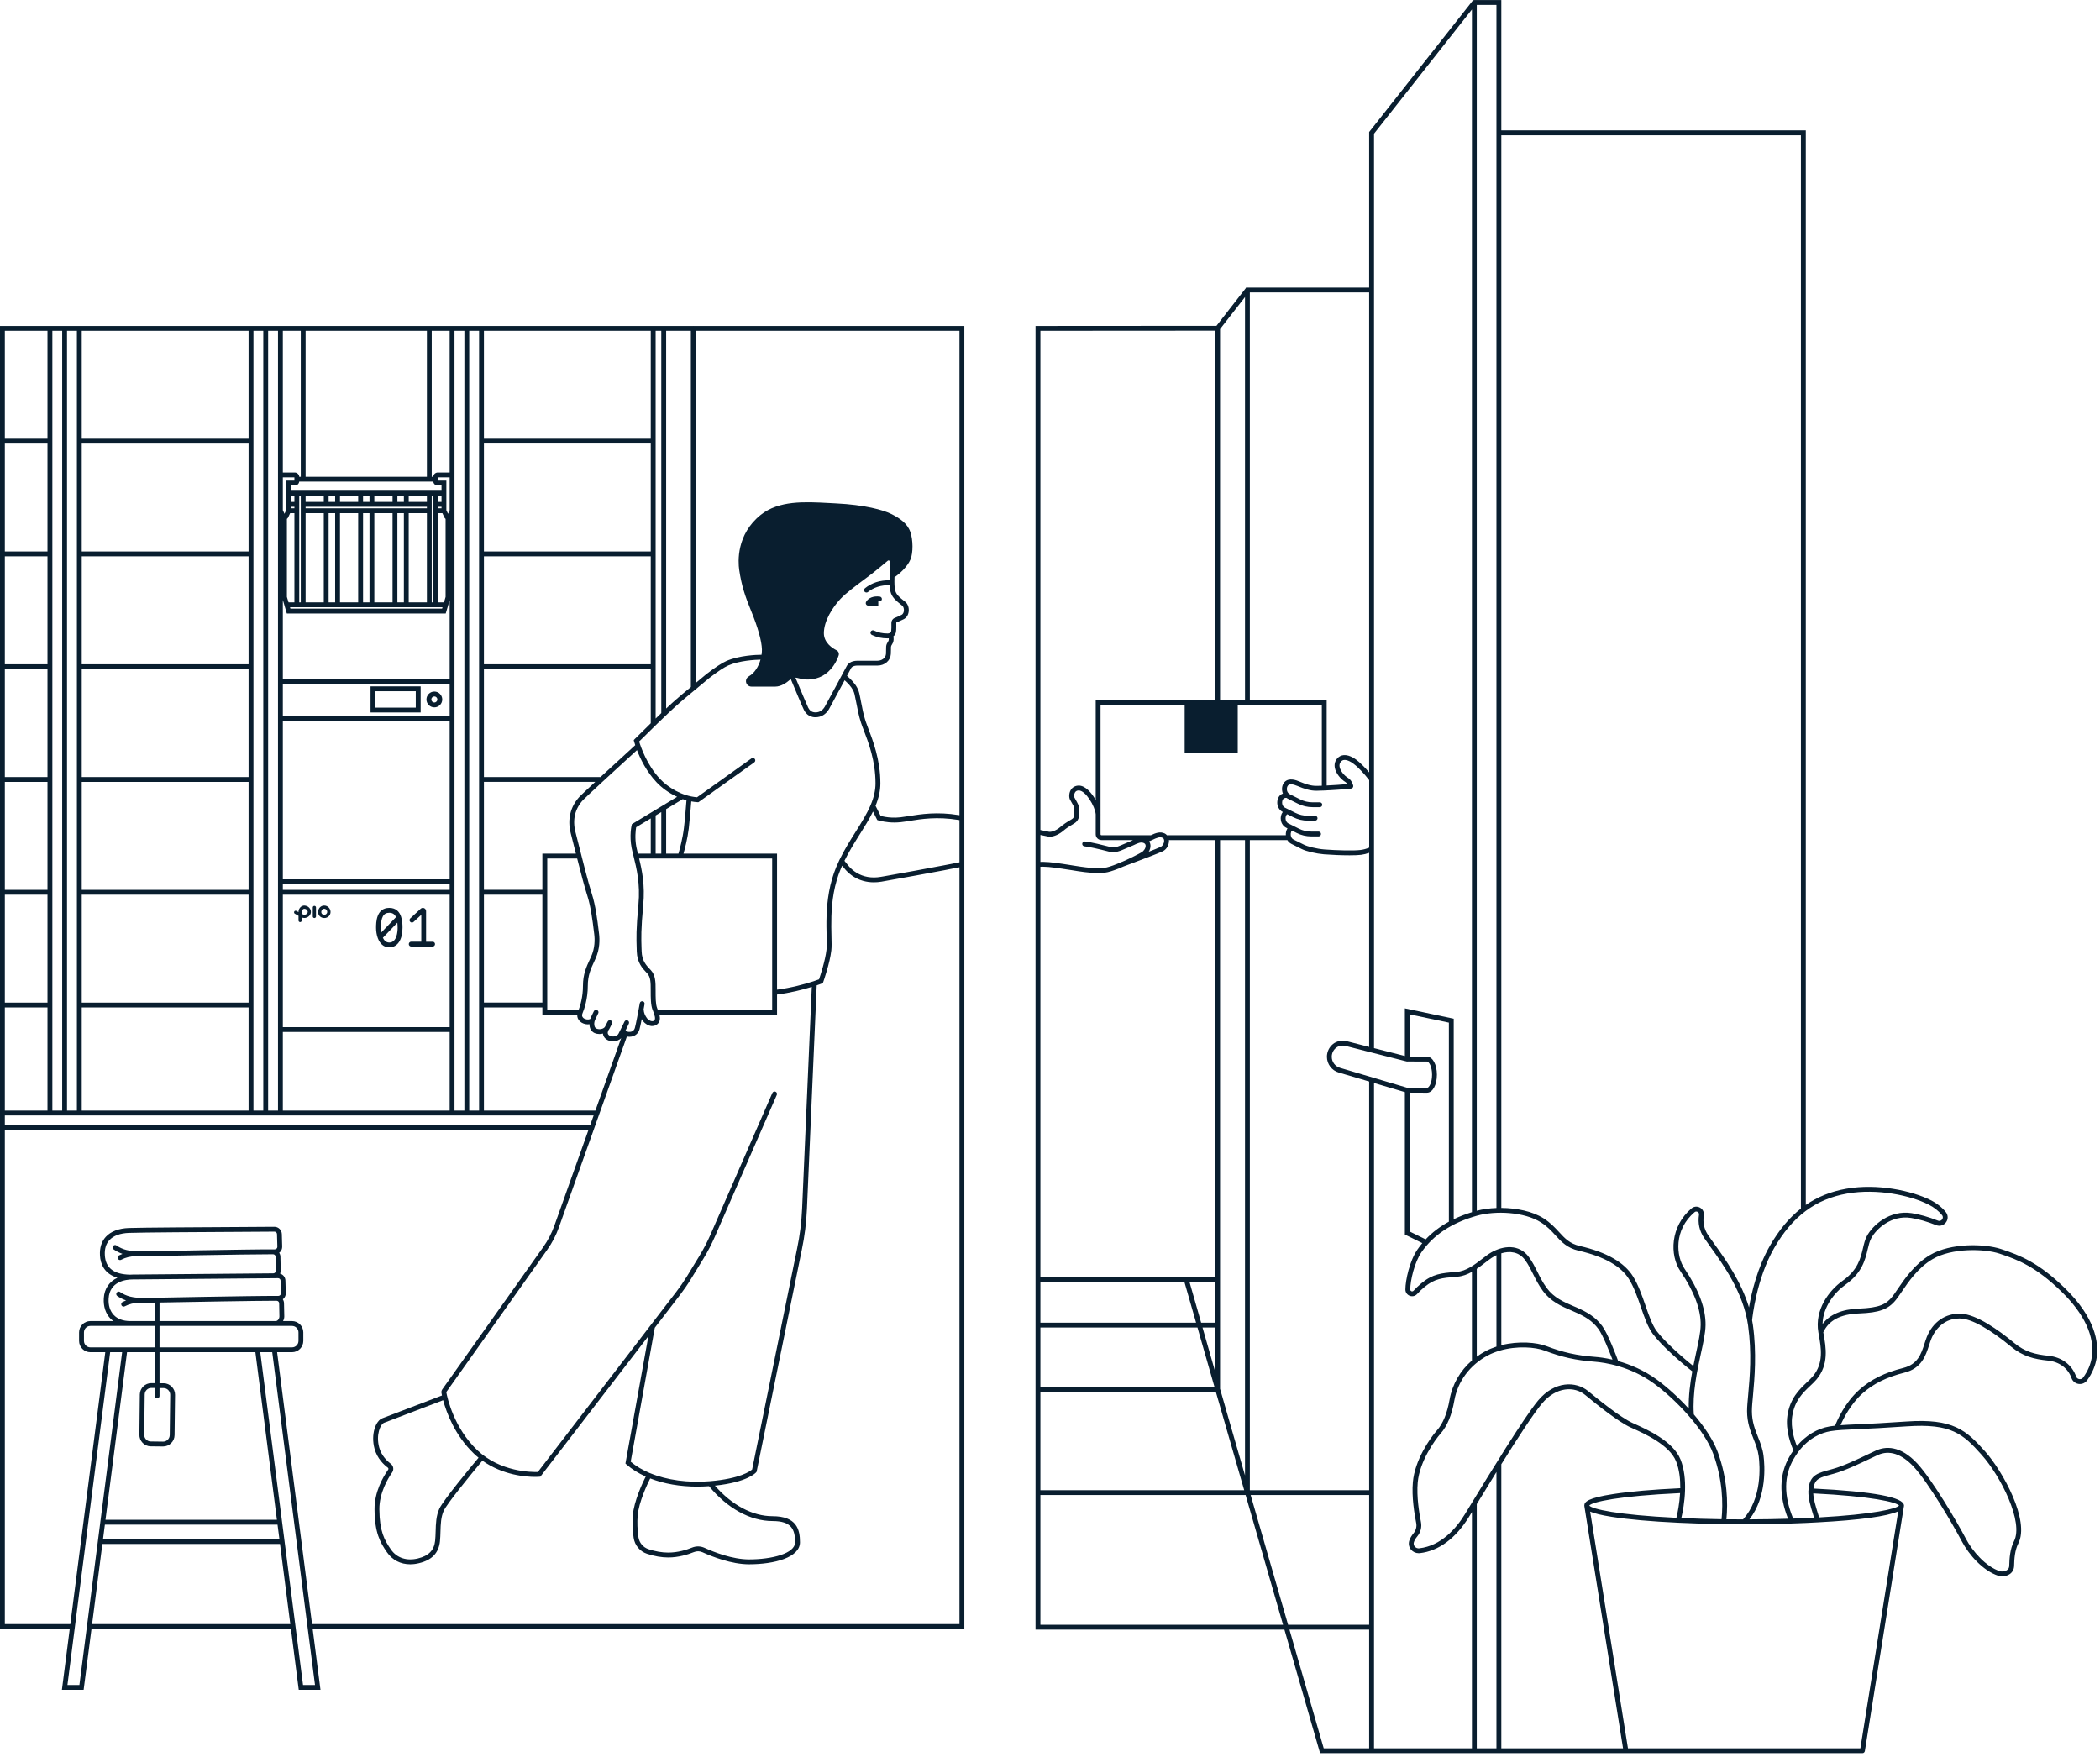<svg width="521" height="436" viewBox="0 0 521 436" fill="none" xmlns="http://www.w3.org/2000/svg">
<g clip-path="url(#clip0_8365_16303)">
<path d="M91.93 176.79H104.36V170.31H91.93V176.79ZM93.13 171.52H103.15V175.59H93.13V171.52Z" fill="#091E2F"/>
<path d="M107.76 171.6C106.68 171.6 105.8 172.48 105.8 173.56C105.8 174.64 106.68 175.52 107.76 175.52C108.84 175.52 109.72 174.64 109.72 173.56C109.72 172.48 108.84 171.6 107.76 171.6ZM107.76 174.31C107.34 174.31 107.01 173.97 107.01 173.56C107.01 173.15 107.35 172.81 107.76 172.81C108.17 172.81 108.51 173.15 108.51 173.56C108.51 173.97 108.17 174.31 107.76 174.31Z" fill="#091E2F"/>
<path d="M75.71 224.71C75.32 224.66 74.93 224.77 74.62 225.04C74.28 225.34 74.06 225.79 74.06 226.21V226.33C73.75 226.16 73.57 226.04 73.56 226.04C73.37 225.92 73.12 225.98 73.01 226.17C72.9 226.36 72.95 226.61 73.14 226.72C73.16 226.73 73.51 226.95 74.06 227.25V228.41C74.06 228.63 74.24 228.81 74.46 228.81C74.68 228.81 74.86 228.63 74.86 228.41V227.65C75.27 227.83 75.73 227.83 76.14 227.66C76.58 227.48 76.93 227.12 77.07 226.7C77.2 226.32 77.14 225.86 76.91 225.49C76.65 225.07 76.21 224.79 75.7 224.72L75.71 224.71ZM76.32 226.44C76.25 226.64 76.06 226.83 75.84 226.92C75.68 226.98 75.44 227.04 75.15 226.9C75.05 226.85 74.96 226.81 74.87 226.76V226.21C74.87 226.06 74.97 225.81 75.15 225.65C75.29 225.53 75.44 225.48 75.6 225.51C75.97 225.56 76.16 225.78 76.24 225.91C76.35 226.08 76.38 226.28 76.32 226.44Z" fill="#091E2F"/>
<path d="M78 224.78C77.78 224.78 77.6 224.96 77.6 225.18V227.4C77.6 227.62 77.78 227.8 78 227.8C78.22 227.8 78.4 227.62 78.4 227.4V225.18C78.4 224.96 78.22 224.78 78 224.78Z" fill="#091E2F"/>
<path d="M80.42 224.7C79.51 224.7 78.91 225.52 78.91 226.29C78.91 227.15 79.57 227.8 80.46 227.8C81.35 227.8 82.01 227.11 82.01 226.29C82.01 225.52 81.38 224.7 80.43 224.7H80.42ZM80.45 227C80.08 227 79.71 226.76 79.71 226.29C79.71 225.97 79.96 225.5 80.42 225.5C80.88 225.5 81.19 225.92 81.19 226.29C81.19 226.66 80.84 227 80.45 227Z" fill="#091E2F"/>
<path d="M107.31 233.68H105.71V226.09C105.71 225.77 105.52 225.48 105.23 225.35C104.94 225.22 104.59 225.28 104.36 225.5L101.79 227.88C101.55 228.11 101.53 228.49 101.76 228.73C101.99 228.97 102.37 228.99 102.61 228.76L104.52 226.99V233.67H102.02C101.69 233.67 101.42 233.94 101.42 234.27C101.42 234.6 101.69 234.87 102.02 234.87H107.33C107.66 234.87 107.93 234.6 107.93 234.27C107.93 233.94 107.66 233.67 107.33 233.67L107.31 233.68Z" fill="#091E2F"/>
<path d="M99.5 227.44C99.11 226.3 98.29 225.28 96.58 225.28C93.3 225.28 93.3 229 93.3 230.22C93.3 231.1 93.44 231.98 93.72 232.75C93.72 232.78 93.74 232.8 93.75 232.83C94.25 234.13 95.17 235.08 96.58 235.08C98.6 235.08 99.86 233.22 99.86 230.22C99.86 229.65 99.86 228.54 99.52 227.52C99.52 227.49 99.51 227.47 99.49 227.44H99.5ZM96.58 226.49C97.38 226.49 97.92 226.84 98.25 227.57L94.6 231.38C94.53 230.97 94.5 230.57 94.5 230.23C94.5 227.61 95.12 226.49 96.58 226.49ZM96.58 233.88C95.81 233.88 95.31 233.38 94.99 232.7L98.58 228.95C98.62 229.33 98.65 229.74 98.65 230.22C98.65 231.08 98.5 233.88 96.57 233.88H96.58Z" fill="#091E2F"/>
<path d="M218.25 148.03C216.66 147.85 215.43 148.34 214.85 149.38V149.4C214.83 149.44 214.82 149.48 214.81 149.53C214.81 149.57 214.79 149.6 214.79 149.64C214.79 149.65 214.79 149.66 214.79 149.67C214.79 149.7 214.8 149.72 214.8 149.74C214.8 149.79 214.81 149.83 214.83 149.87C214.84 149.9 214.86 149.92 214.87 149.95C214.89 149.99 214.92 150.03 214.95 150.07C214.97 150.09 214.99 150.11 215.02 150.13C215.05 150.15 215.07 150.18 215.1 150.2C215.12 150.2 215.13 150.21 215.15 150.22C215.15 150.22 215.15 150.22 215.16 150.22C215.23 150.25 215.31 150.27 215.39 150.27C215.39 150.27 215.41 150.27 215.42 150.27H217.9V149.21C217.98 149.21 218.06 149.22 218.12 149.23C218.45 149.27 218.75 149.03 218.79 148.7C218.83 148.37 218.59 148.07 218.26 148.03H218.25Z" fill="#091E2F"/>
<path d="M512.26 319.61C505.83 313.35 501.28 311.52 496.42 309.92C492.37 308.59 484.02 308.36 478.86 311.39C475.01 313.65 472.46 317.42 470.76 319.92C470.26 320.66 469.82 321.31 469.44 321.78C467.98 323.6 466.37 324.51 461.16 324.71C456.96 324.87 453.95 326.16 452.17 328.53C452.26 324.29 455.12 320.72 457.83 318.79C461.99 315.83 462.76 312.58 463.37 309.97C463.62 308.93 463.83 308.04 464.22 307.3C465.46 304.92 469.26 301.44 474.12 302.21C476.02 302.51 478.11 303.11 480.35 304C481.25 304.36 482.23 304.07 482.8 303.29C483.37 302.52 483.34 301.49 482.73 300.74C481.76 299.55 480.49 298.55 478.96 297.79C474.33 295.47 465.8 293.6 458.05 294.97C454.26 295.64 450.95 296.97 448.01 298.99V32.35H372.47V0.02H365.78C365.78 0.02 365.69 0.04 365.64 0.05L365.5 0L339.81 32.59L339.68 32.75V71.35H309.49L309.25 71.27L301.8 80.84L256.91 80.87V214.5V404.37H318.66L327.38 434.59L327.51 435.02H462.06C462.14 435.02 462.22 435.01 462.29 434.98C462.3 434.98 462.31 434.96 462.33 434.95C462.38 434.93 462.43 434.9 462.47 434.86C462.49 434.84 462.5 434.82 462.51 434.81C462.55 434.77 462.58 434.73 462.6 434.68C462.61 434.66 462.62 434.63 462.62 434.61C462.63 434.58 462.65 434.55 462.66 434.52L472.35 373.77L472.37 373.68V373.58C472.37 371.52 464.82 370.1 449.92 369.36C449.93 369.23 449.94 369.11 449.97 368.98C450.36 366.92 451.55 366.6 454.43 365.82L455.01 365.66C457.71 364.93 461.41 363.16 464.11 361.87C464.76 361.56 465.35 361.28 465.86 361.05C468.72 359.73 471.82 360.75 474.82 364C478.38 367.84 484.39 378.04 486.68 382.39C488.46 385.78 491.96 389.76 495.77 391C496.03 391.09 496.36 391.14 496.71 391.14C497.34 391.14 498.06 390.98 498.64 390.56C499.31 390.08 499.67 389.39 499.69 388.54C499.72 386.84 499.87 384.67 500.73 382.98C503.63 377.33 496.94 365.15 492.54 360.2C487.81 354.88 484.56 351.91 472.93 352.73C467.71 353.1 463.86 353.28 461.05 353.41C459.24 353.49 457.82 353.55 456.63 353.64C457.34 352 459.12 348.4 462.06 345.77C464.75 343.35 468.07 341.71 472.48 340.6C476.74 339.54 477.77 336.36 478.59 333.8C478.78 333.23 478.95 332.7 479.15 332.2C479.63 331 481.53 327.16 486.11 327.16C486.2 327.16 486.3 327.16 486.4 327.17C489.16 327.26 493.63 329.76 498.98 334.18C501.84 336.55 504.6 337.25 508.12 337.61C510.91 337.9 513.08 339.52 513.93 341.95C514.2 342.72 514.88 343.28 515.69 343.4C516.51 343.52 517.31 343.18 517.79 342.52C519.08 340.75 519.88 338.86 520.17 336.9C520.73 333.06 519.82 326.95 512.26 319.61ZM458.26 296.16C465.75 294.84 473.96 296.63 478.42 298.87C479.8 299.55 480.93 300.44 481.8 301.5C482.12 301.89 482.03 302.32 481.83 302.58C481.64 302.85 481.26 303.07 480.79 302.88C478.47 301.96 476.29 301.34 474.31 301.03C468.81 300.16 464.55 304.07 463.15 306.74C462.69 307.61 462.45 308.63 462.2 309.7C461.6 312.24 460.93 315.12 457.14 317.81C453.75 320.22 450.15 325.01 451.13 330.61L451.22 331.13C451.82 334.46 452.5 338.23 449.76 341.5C449.33 342.01 448.8 342.51 448.24 343.04C446.39 344.8 444.09 346.98 443.45 351.26C442.9 354.98 444.44 358.76 444.95 359.89C444.61 360.37 444.28 360.87 443.98 361.4C441.42 365.79 441.3 370.99 443.61 376.85C440.53 376.94 437.31 377 434.02 377.01C438.42 371.38 437.83 363.55 437.52 361.18C437.3 359.45 436.72 357.98 436.15 356.56C435.41 354.69 434.64 352.75 434.64 350.14C434.64 349.15 434.77 347.77 434.92 346.18C435.29 342.03 435.87 335.76 434.88 328.72C434.83 328.34 434.76 327.97 434.69 327.61C434.77 326.84 435.77 317.37 440.13 309.74C444.65 301.86 450.41 297.54 458.26 296.16ZM426.18 360.34C425.1 357.38 422.88 354.06 420.23 350.96C419.87 345.6 421.03 340.27 421.96 335.98C422.58 333.18 423.11 330.75 423.14 328.81C423.2 324.71 421.45 319.99 417.91 314.78C415.85 311.74 415.21 305.18 420.42 300.78C420.74 300.5 421.08 300.66 421.18 300.71C421.27 300.77 421.59 300.98 421.52 301.41C421.19 303.51 421.62 305.45 422.79 307.17C423.22 307.8 423.73 308.52 424.3 309.31C427.59 313.88 432.56 320.8 433.69 328.88C434.66 335.79 434.11 341.73 433.72 346.07C433.57 347.69 433.44 349.09 433.44 350.14C433.44 352.98 434.25 355.03 435.03 357C435.59 358.42 436.12 359.76 436.33 361.33C436.63 363.69 437.24 371.74 432.44 377.01C431.05 377.01 429.67 377 428.31 376.99C428.71 372.96 428.6 366.99 426.18 360.34ZM418.05 369.82C418.13 367.29 417.89 364.54 416.93 362.15C415.13 357.63 408.67 354.73 405.56 353.33L405.01 353.08C402.06 351.74 396.36 347.13 394.05 345.21C390.97 342.66 385.71 342.63 381.61 347.5C378.09 351.7 369.34 366.05 365.13 372.95C364.44 374.09 363.86 375.05 363.42 375.75C361.26 379.26 357.55 383.57 352.1 384.19C351.68 384.24 351.26 384.07 350.99 383.75C350.74 383.44 350.66 383.05 350.78 382.67C350.92 382.22 351.19 381.75 351.6 381.26C352.45 380.24 352.79 378.92 352.53 377.65C352.1 375.5 351.42 371.37 351.73 367.84C352.19 362.65 355.97 357.34 357.39 355.74C359.05 353.85 360.18 351.15 360.82 347.48C361.66 342.76 364.67 338.7 369.1 336.34C370.05 335.83 371.06 335.44 372.09 335.14C372.09 335.14 372.1 335.14 372.1 335.13C376.37 333.88 380.94 334.27 383.17 335.12C387.48 336.76 390.97 337.54 395.64 337.89C398.09 338.08 404.43 338.98 410.37 343.32C415.87 347.33 422.89 354.81 425.05 360.75C427.41 367.24 427.5 373.07 427.11 376.97C423.65 376.92 420.32 376.82 417.13 376.67C417.48 375.2 417.96 372.67 418.05 369.84H418.06L418.05 369.82ZM366.38 336.63V314.84C367.08 314.37 367.75 313.86 368.38 313.37C369.16 312.77 369.89 312.2 370.55 311.83C370.78 311.7 371.02 311.57 371.26 311.46V334.13C370.33 334.44 369.42 334.81 368.54 335.28C367.78 335.68 367.06 336.14 366.38 336.63ZM372.47 333.78V310.99C374.55 310.36 376.83 310.57 378.36 312.65C379.17 313.76 379.74 314.9 380.34 316.11C381 317.43 381.68 318.81 382.75 320.28C384.73 322.98 387.4 324.13 389.98 325.23L390.54 325.48C393.13 326.59 395.04 327.7 396.55 329.75C397.66 331.26 399.3 335.4 400.05 337.37C398.2 336.94 396.68 336.76 395.73 336.69C391.19 336.35 387.79 335.59 383.6 333.99C381.26 333.1 376.81 332.68 372.47 333.78ZM372.47 33.56H446.8V299.88C443.87 302.18 441.33 305.24 439.09 309.15C435.98 314.58 434.54 320.77 433.92 324.41C431.96 317.92 428.04 312.45 425.28 308.61C424.72 307.83 424.21 307.12 423.79 306.5C422.79 305.03 422.43 303.38 422.71 301.59C422.83 300.81 422.46 300.05 421.77 299.66C421.07 299.27 420.24 299.35 419.64 299.86C414.42 304.28 414.16 311.4 416.92 315.46C420.31 320.46 422 324.94 421.93 328.79C421.9 330.61 421.39 332.98 420.79 335.72C420.57 336.74 420.33 337.83 420.11 338.95C417.33 336.76 413.03 332.93 411.04 330.31C409.92 328.82 409.1 326.45 408.24 323.95C407.38 321.47 406.49 318.9 405.18 316.77C403.02 313.25 398.57 310.7 391.96 309.18C389.44 308.6 388.22 307.27 386.81 305.73C385.81 304.65 384.68 303.41 382.97 302.32C380.2 300.55 376.23 299.76 372.47 299.73V33.56ZM366.38 1.22H371.26V299.75C369.5 299.81 367.82 300.05 366.38 300.43V1.22ZM366.45 301.65C370.97 300.38 378.14 300.66 382.32 303.33C383.9 304.34 384.93 305.46 385.92 306.55C387.4 308.16 388.8 309.69 391.69 310.35C397.98 311.8 402.17 314.17 404.15 317.4C405.4 319.42 406.26 321.92 407.1 324.34C408 326.94 408.84 329.39 410.09 331.03C412.25 333.9 417.07 338.13 419.85 340.28C419.32 343.17 418.91 346.31 418.97 349.53C416.41 346.72 413.59 344.18 411.08 342.34C407.77 339.93 404.34 338.54 401.47 337.74C400.99 336.42 398.93 330.96 397.51 329.03C395.85 326.78 393.71 325.54 391.02 324.37L390.45 324.13C387.91 323.04 385.51 322.01 383.72 319.57C382.71 318.18 382.05 316.85 381.42 315.57C380.79 314.32 380.2 313.13 379.33 311.94C376.85 308.55 372.86 309.12 369.95 310.78C369.22 311.2 368.46 311.79 367.65 312.42C365.84 313.81 363.79 315.39 361.46 315.59L360.99 315.63C357.66 315.9 355.46 316.08 352.65 318.41C351.92 319.02 351.26 319.65 350.69 320.28C350.49 320.5 350.25 320.43 350.18 320.41C350.11 320.38 349.88 320.27 349.88 319.97C349.87 317.79 350.93 313.21 352.65 310.73C355.66 306.39 360.17 303.42 366.45 301.65ZM354.02 262.2H349.74V251.7L359.46 253.75V303.14C357.23 304.35 355.32 305.81 353.7 307.53L349.74 305.58V271.12L354.02 271.14C355.43 271.14 356.49 269.22 356.49 266.67C356.49 264.12 355.43 262.2 354.02 262.2ZM340.89 33.17L365.18 2.35V300.78C363.56 301.28 362.05 301.86 360.66 302.53V252.78L348.54 250.21V262.03L340.89 260.08V33.17ZM348.99 263.39H349.05C349.05 263.39 349.1 263.41 349.14 263.41C349.17 263.41 349.2 263.39 349.23 263.39L354.02 263.41C354.54 263.41 355.29 264.68 355.29 266.67C355.29 268.66 354.54 269.94 354.02 269.94H349.22L332.5 264.98C331.27 264.64 330.4 263.51 330.4 262.22C330.4 261.35 330.8 260.54 331.48 259.99C332.11 259.49 333.02 259.32 333.91 259.55L348.99 263.39ZM327.12 206.34H325.3C324.24 206.34 323.18 206.09 322.25 205.62C321.77 205.37 321.24 205.11 320.76 204.87C320.35 204.67 319.98 204.48 319.68 204.34C319.18 204.09 319.02 203.62 318.97 203.36C318.88 202.9 318.99 202.4 319.23 202.14C319.27 202.1 319.32 202.07 319.36 202.04L320.85 202.78C321.95 203.33 323.2 203.63 324.44 203.63H326.27C326.6 203.63 326.87 203.36 326.87 203.03C326.87 202.7 326.6 202.42 326.27 202.42H324.44C323.38 202.42 322.33 202.17 321.39 201.7L319.64 200.83H319.63L319.29 200.66C319.12 200.57 318.96 200.5 318.83 200.43C318.32 200.19 318.16 199.71 318.11 199.45C318.03 198.99 318.14 198.49 318.39 198.23C318.5 198.11 318.72 197.96 319.17 197.97C319.27 198.04 319.37 198.11 319.48 198.17C320.13 198.48 321.16 198.99 322.02 199.43C323.13 199.99 324.38 200.28 325.62 200.28H327.44C327.77 200.28 328.04 200.01 328.04 199.68C328.04 199.35 327.77 199.08 327.44 199.08H325.62C324.56 199.08 323.51 198.83 322.56 198.35C321.69 197.92 320.66 197.4 320.01 197.08C319.5 196.84 319.34 196.36 319.29 196.1C319.2 195.65 319.32 195.14 319.56 194.88C319.94 194.48 320.72 194.53 321.9 195.03C323.64 195.76 325.03 196.21 326.58 196.21C326.97 196.21 327.68 196.19 328.54 196.15C329.55 196.1 330.79 196.04 331.98 195.95C333.17 195.87 334.33 195.77 335.21 195.67C335.21 195.67 335.24 195.66 335.25 195.65H335.31C335.31 195.65 335.34 195.63 335.35 195.62C335.4 195.6 335.44 195.58 335.48 195.56C335.51 195.54 335.53 195.52 335.55 195.49C335.58 195.46 335.61 195.43 335.63 195.4C335.65 195.37 335.67 195.33 335.68 195.3C335.7 195.26 335.71 195.23 335.72 195.19C335.73 195.15 335.73 195.11 335.73 195.07C335.73 195.05 335.74 195.03 335.73 195C335.73 194.99 335.72 194.97 335.72 194.96C335.72 194.94 335.72 194.92 335.72 194.9C335.58 194.4 335.22 193.49 334.43 193.02C333.54 192.5 332.52 191.31 332.34 190.24C332.26 189.75 332.37 189.35 332.67 189C332.9 188.73 333.17 188.59 333.51 188.57C334.26 188.52 335.34 189.05 336.4 189.99C336.94 190.47 338.31 191.76 339.69 193.58V210.33C339 210.62 338.27 210.82 337.53 210.91C335.87 211.13 331.6 211.01 328.6 210.78C326.59 210.62 324.4 210.04 323.51 209.6C322.64 209.16 321.6 208.64 320.95 208.33C320.66 208.19 320.45 207.95 320.33 207.65C320.32 207.64 320.32 207.62 320.31 207.6C320.13 207.09 320.21 206.44 320.51 206.12C320.52 206.11 320.53 206.11 320.54 206.1C320.93 206.29 321.33 206.49 321.71 206.69C322.82 207.25 324.06 207.54 325.31 207.54H327.13C327.47 207.54 327.73 207.27 327.73 206.94C327.73 206.61 327.47 206.34 327.13 206.34H327.12ZM310.08 72.55H339.68V191.66C338.6 190.38 337.63 189.48 337.19 189.09C336.42 188.41 334.91 187.28 333.42 187.37C332.76 187.41 332.18 187.71 331.74 188.22C331.22 188.83 331.01 189.6 331.15 190.43C331.39 191.92 332.67 193.38 333.81 194.06C334 194.17 334.15 194.36 334.27 194.56C332.77 194.7 330.77 194.83 329.14 194.91V173.72H310.08V72.55ZM327.94 174.93V194.97C327.35 194.99 326.87 195 326.58 195C325.24 195 323.97 194.59 322.37 193.92C321.74 193.65 319.82 192.85 318.68 194.06C318.17 194.61 317.95 195.48 318.11 196.32C318.15 196.53 318.2 196.72 318.28 196.9C317.99 197.01 317.73 197.17 317.51 197.4C317 197.95 316.78 198.84 316.93 199.67C317.08 200.47 317.56 201.12 318.25 201.48C317.82 202.03 317.64 202.81 317.79 203.58C317.94 204.41 318.44 205.08 319.16 205.42C319.24 205.46 319.33 205.51 319.42 205.55C319.11 206.02 318.96 206.63 319.01 207.25H289.61C289.61 207.25 289.56 207.26 289.53 207.27C289.38 207.09 289.21 206.94 289 206.83C287.82 206.25 286.75 206.68 285.5 207.26C285.49 207.26 285.47 207.25 285.45 207.25H273.28C273.15 207.25 273.04 207.14 273.04 207.01V202.21C273.04 202.21 273.05 202.19 273.05 202.18C273.05 202.13 273.04 202.09 273.04 202.04V174.93H293.91V186.89H307.08V174.93H327.94ZM308.88 208.45V366.11L305.04 352.8L302.69 344.61V208.45H308.88ZM285.09 208.76C285.35 208.65 285.59 208.55 285.76 208.47C287.08 207.84 287.75 207.56 288.47 207.91C288.79 208.07 288.82 208.49 288.82 208.67C288.81 209.2 288.5 209.89 287.92 210.15C287.33 210.43 286.27 210.85 285 211.34C285.29 210.86 285.45 210.32 285.43 209.8C285.41 209.41 285.29 209.06 285.09 208.76ZM302.69 81.65L308.88 73.7V173.72H302.69V81.65ZM305.87 174.93V185.69H295.11V174.93H305.87ZM258.12 82.07L301.49 82.04V173.72H271.84V198.52C270.8 196.65 269.23 194.93 267.65 194.93H267.64C266.8 194.94 266.11 195.31 265.69 195.96C265.2 196.73 265.18 197.78 265.44 198.36C265.54 198.56 265.69 198.82 265.85 199.1C266.11 199.55 266.51 200.22 266.51 200.53V202.25C266.51 202.67 266.29 203.05 265.92 203.26C264.65 204 263.74 204.61 263.13 205.15C261.89 206.23 260.72 206.48 260.24 206.39C260.01 206.35 259.18 206.17 258.12 205.95V82.07ZM258.12 207.18C259.07 207.38 259.8 207.53 260.01 207.57C260.15 207.6 260.3 207.61 260.46 207.61C261.49 207.61 262.79 207.03 263.92 206.05C264.47 205.57 265.32 205 266.52 204.3C267.26 203.89 267.71 203.1 267.71 202.25V200.53C267.71 199.9 267.27 199.15 266.89 198.49C266.75 198.25 266.62 198.03 266.54 197.85C266.45 197.66 266.43 197.05 266.71 196.61C266.91 196.29 267.21 196.14 267.64 196.14H267.65C269.34 196.14 271.68 200.07 271.84 202.05V207.01C271.84 207.81 272.48 208.45 273.28 208.45H281.09C280.91 208.53 280.73 208.62 280.55 208.71C280.35 208.8 280 208.94 279.59 209.11C279.05 209.33 278.43 209.58 277.96 209.8C277.12 210.19 276.19 210.35 275.59 210.19C273.81 209.73 270.61 208.93 269.15 208.8C268.82 208.77 268.53 209.02 268.5 209.35C268.47 209.68 268.71 209.97 269.04 210C270.04 210.09 272.32 210.59 275.29 211.36C276.6 211.7 278.06 211.08 278.47 210.89C278.92 210.68 279.52 210.43 280.05 210.22C280.47 210.05 280.85 209.9 281.12 209.77C282.35 209.18 283.02 208.89 283.71 209.16C283.75 209.17 283.79 209.19 283.83 209.21C284.08 209.34 284.22 209.55 284.23 209.85C284.25 210.43 283.82 211.13 283.22 211.48C282.53 211.89 280.54 212.91 278.49 213.81L278.4 213.84H278.38C276.77 214.55 275.46 215.03 274.59 215.23C272.36 215.75 268.55 215.13 266.27 214.77L265.23 214.6C263.12 214.27 260.48 213.86 258.82 213.86C258.66 213.86 258.42 213.86 258.12 213.87V207.18ZM258.12 215.07C258.42 215.07 258.66 215.06 258.82 215.06C260.39 215.06 262.97 215.47 265.05 215.79L266.08 215.95C267.77 216.23 270.26 216.63 272.45 216.63C273.33 216.63 274.15 216.56 274.86 216.4C275.81 216.18 277.16 215.7 278.82 214.97H278.83L281.04 214.14C284.05 213 287.17 211.83 288.43 211.25C289.51 210.75 290.01 209.6 290.02 208.68C290.02 208.6 290 208.53 290 208.45H301.49V316.91H258.12V215.07ZM298 328.2L295.11 318.11H301.49V328.2H298ZM301.49 329.4V340.41L298.34 329.4H301.49ZM258.12 318.11H293.85L296.74 328.2H258.12V318.11ZM258.12 329.4H297.09L301.31 344.15H258.12V329.4ZM258.12 345.35H301.64L303.75 352.66L304.16 354.11C304.16 354.11 304.17 354.12 304.17 354.13L308.68 369.77H258.12V345.35ZM258.12 403.16V370.97H309.03L318.32 403.16H258.12ZM339.68 433.82H328.41L319.91 404.37H339.68V433.82ZM339.68 403.16H319.57L310.28 370.97H339.68V403.16ZM339.68 369.77H310.08V208.45H319.38C319.63 208.87 319.98 209.2 320.42 209.41C321.07 209.72 322.1 210.24 322.96 210.68C324.11 211.25 326.54 211.82 328.5 211.98C330.45 212.13 332.86 212.23 334.82 212.23C336 212.23 337.01 212.19 337.67 212.11C338.35 212.02 339.03 211.85 339.68 211.62V259.78L334.21 258.38C332.95 258.06 331.65 258.31 330.72 259.05C329.76 259.83 329.2 260.99 329.2 262.22C329.2 264.04 330.42 265.65 332.16 266.14L339.68 268.36V369.77ZM365.18 433.82H340.89V268.72L348.54 270.99V306.33L352.87 308.46C352.44 308.97 352.04 309.49 351.66 310.05C349.73 312.83 348.67 317.68 348.67 319.97C348.67 320.67 349.1 321.28 349.75 321.53C350.4 321.78 351.12 321.6 351.59 321.08C352.12 320.49 352.73 319.91 353.42 319.34C355.94 317.25 357.88 317.09 361.09 316.83L361.56 316.79C362.88 316.68 364.07 316.21 365.18 315.59V337.58C362.27 340.11 360.31 343.49 359.64 347.27C359.03 350.72 358 353.23 356.49 354.94C354.63 357.04 351 362.42 350.53 367.74C350.2 371.41 350.91 375.68 351.35 377.89C351.54 378.8 351.29 379.75 350.67 380.49C350.17 381.1 349.82 381.71 349.63 382.31C349.39 383.07 349.55 383.89 350.06 384.51C350.54 385.08 351.23 385.4 351.96 385.4C352.05 385.4 352.14 385.4 352.24 385.39C356.93 384.86 361.15 381.74 364.45 376.38C364.66 376.04 364.9 375.64 365.18 375.19V433.82ZM371.26 433.82H366.38V373.22C367.7 371.06 369.42 368.24 371.26 365.26V433.82ZM372.47 433.82V363.33C376.3 357.19 380.41 350.81 382.54 348.28C386.13 344 390.66 343.96 393.28 346.14C396.2 348.56 401.54 352.83 404.52 354.18L405.07 354.43C408.03 355.76 414.19 358.53 415.82 362.59C416.65 364.67 416.89 367.04 416.87 369.28C410.12 369.59 404.37 370.09 400.22 370.73C393.93 371.69 393.06 372.67 393.06 373.58C393.06 373.68 393.08 373.79 393.1 373.89L402.67 433.82H372.47ZM416.82 370.49C416.68 373.06 416.22 375.35 415.91 376.62C401.17 375.9 394.97 374.44 394.29 373.58C394.98 372.7 401.44 371.2 416.82 370.49ZM461.55 433.82H403.89L394.51 375.08C395.51 375.51 397.17 375.95 399.9 376.38C403.96 377.02 409.65 377.53 416.35 377.84C419.91 378.02 423.67 378.13 427.58 378.18C429.27 378.2 430.98 378.22 432.71 378.22C436.77 378.22 440.73 378.15 444.49 378.03H444.52C446.97 377.95 449.06 377.86 450.9 377.75C461.48 377.18 468.18 376.26 470.94 375.01L461.55 433.82ZM471.15 373.58C470.5 374.38 464.8 375.77 451.31 376.52C451.18 376.11 451.06 375.7 450.94 375.31C450.41 373.59 449.93 372.04 449.86 370.56C464.37 371.28 470.48 372.73 471.15 373.58ZM461.11 354.61C463.92 354.48 467.78 354.3 473.02 353.93C484.11 353.15 487.03 355.82 491.64 361C496.44 366.4 502.09 377.7 499.66 382.43C498.68 384.34 498.52 386.69 498.48 388.52C498.48 388.98 498.3 389.33 497.94 389.58C497.4 389.96 496.61 390.01 496.14 389.86C492.67 388.73 489.36 384.91 487.74 381.83C485.43 377.43 479.33 367.11 475.7 363.18C471.42 358.55 467.71 358.87 465.35 359.96C464.85 360.19 464.25 360.47 463.6 360.79C460.93 362.06 457.29 363.8 454.69 364.5L454.12 364.66C451.13 365.46 449.32 365.95 448.78 368.75C448.71 369.12 448.68 369.48 448.67 369.85C448.66 369.87 448.66 369.88 448.65 369.9C448.65 369.92 448.65 369.94 448.65 369.96C448.6 371.82 449.17 373.7 449.78 375.66C449.87 375.96 449.97 376.28 450.06 376.59C448.52 376.67 446.82 376.74 444.88 376.81C442.52 371.07 442.55 366.22 445.01 362C445.35 361.41 445.71 360.86 446.08 360.36C446.09 360.34 446.1 360.33 446.11 360.31C448.76 356.75 451.87 355.51 454.15 355.12C455.74 354.85 457.76 354.76 461.1 354.61H461.11ZM518.97 336.72C518.71 338.49 517.99 340.2 516.82 341.81C516.6 342.12 516.24 342.26 515.87 342.21C515.49 342.15 515.19 341.91 515.07 341.55C514.06 338.67 511.51 336.75 508.25 336.42C504.86 336.07 502.39 335.44 499.75 333.26C495.82 330 490.32 326.1 486.44 325.97C482.66 325.85 479.53 328 478.03 331.75C477.82 332.29 477.64 332.84 477.45 333.43C476.64 335.94 475.8 338.53 472.18 339.44C467.58 340.59 464.1 342.32 461.25 344.88C457.68 348.08 455.78 352.47 455.28 353.76C454.81 353.81 454.37 353.87 453.95 353.94C450.84 354.47 448.02 356.17 445.8 358.81C445.21 357.35 444.21 354.32 444.64 351.44C445.22 347.57 447.26 345.63 449.07 343.91C449.66 343.36 450.21 342.83 450.68 342.28C453.78 338.57 453.02 334.33 452.41 330.92L452.35 330.59C453.7 327.62 456.6 326.09 461.21 325.91C466.26 325.72 468.49 324.9 470.38 322.53C470.79 322.02 471.24 321.36 471.76 320.59C473.49 318.04 475.86 314.55 479.47 312.43C484.26 309.61 492.31 309.83 496.05 311.06C500.76 312.61 505.18 314.39 511.42 320.47C517.11 326 519.72 331.62 518.97 336.72Z" fill="#091E2F"/>
<path d="M239.25 80.87H172.03C172.03 80.87 172.01 80.86 172 80.86C171.99 80.86 171.97 80.87 171.96 80.87H164.7C164.7 80.87 164.68 80.86 164.67 80.86C164.65 80.86 164.64 80.87 164.63 80.87H0V404.19H17.3L15.36 419.3H20.75L22.7 404.19H72.18L74.05 418.78L74.12 419.3H79.51L77.57 404.19H239.25V80.87ZM165.27 82.07H171.4V170.48L169.29 172.23C168.81 172.65 168.35 173.04 167.93 173.4C167.2 174.02 166.27 174.87 165.27 175.81V82.07ZM162.66 82.07H164.06V176.95C163.6 177.4 163.12 177.85 162.66 178.3V82.07ZM168.71 174.31C169.13 173.96 169.59 173.56 170.07 173.14L175.97 168.24C178.11 166.59 179.66 165.57 180.71 165.11C183.48 163.91 187.31 163.71 188.68 163.68C188.2 165.37 187.23 167.01 185.79 167.82C185.35 168.07 185.07 168.52 185.07 169.01C185.07 169.76 185.68 170.37 186.43 170.37H192.34C193.73 170.37 195.08 169.46 195.96 168.69C196.04 168.63 196.12 168.58 196.2 168.53C196.99 170.42 199.2 175.71 199.47 176.19C199.71 176.63 200.44 177.98 202.31 177.98C203.72 177.98 204.92 177.26 205.68 175.95C205.85 175.66 208.01 171.66 209.55 168.79C210.35 169.52 211.13 170.31 211.62 171.24C211.8 171.59 211.93 171.92 212 172.24C212.15 172.87 212.29 173.6 212.44 174.37C212.73 175.89 213.05 177.61 213.61 179.32C213.77 179.84 214.02 180.48 214.3 181.21C215.46 184.22 217.21 188.77 217.21 194.37C217.21 196.08 216.82 197.83 216.01 199.74C216.01 199.75 216 199.75 216 199.76C216 199.77 215.99 199.78 215.99 199.78C215.07 201.96 213.71 204.12 212.27 206.41C210.9 208.59 209.48 210.85 208.26 213.38C208.26 213.38 208.257 213.387 208.25 213.4C207.91 214.12 207.66 214.67 207.44 215.21C206.67 217.08 206.07 219.13 205.68 221.29C204.92 225.48 205.01 229.41 205.08 232.28C205.11 233.69 205.14 234.91 205.05 235.69C204.74 238.35 203.54 242.01 203.2 243.01C202.94 243.11 202.49 243.27 201.88 243.47C201.84 243.47 201.81 243.49 201.77 243.51C199.6 244.21 196.34 245.11 192.78 245.57V211.82H169.57C169.92 210.59 170.57 208.11 170.88 205.58C171.11 203.61 171.39 200.28 171.5 198.85C172.01 198.95 172.53 199.02 173.06 199.05H173.28L187.13 189.17C187.4 188.98 187.46 188.6 187.27 188.33C187.08 188.06 186.7 188 186.43 188.19L172.93 197.83C169.07 197.52 165.69 195.31 163.8 193.33C160.49 189.85 158.95 185.25 158.57 183.99C159.87 182.7 165.86 176.75 168.71 174.31ZM221.1 138.01C220.56 137.75 219.95 137.83 219.49 138.21C218.37 139.15 216.8 140.45 215.65 141.35C215.12 141.76 214.45 142.26 213.72 142.81C211.63 144.36 209.02 146.3 207.64 147.78C205.49 150.07 203.2 153.74 203.2 157.13C203.2 160.1 205.7 161.75 206.89 162.37C206.71 162.88 206.34 163.77 205.74 164.58C204.4 166.4 202.77 167.3 200.6 167.41C199.94 167.44 199.1 167.32 198.19 167.07C197.15 166.78 196.02 167.05 195.18 167.78C194.45 168.41 193.36 169.17 192.34 169.17H186.43C186.34 169.17 186.27 169.1 186.27 169.01C186.27 168.93 186.36 168.88 186.38 168.87C189 167.4 190.3 163.85 190.23 161.11C190.15 158.1 188.47 153.58 187.47 151.15C186.02 147.63 185.13 145 184.58 141.21C184.32 139.41 183.9 133.17 189.5 128.69C192.4 126.36 196.28 125.83 200.39 125.83C202.13 125.83 203.92 125.93 205.69 126.02C206.25 126.05 206.8 126.08 207.36 126.11C214.19 126.44 218.81 127.69 220.69 128.66C222.69 129.68 224.14 130.71 224.72 132.4C225.31 134.13 225.35 136.96 224.79 138.32C224.27 139.58 222.95 140.93 221.93 141.74L221.95 139.38C221.96 138.79 221.63 138.26 221.1 138.01ZM221.1 156.62C221.03 156.96 220.68 157.19 220.23 157.19C218.94 157.19 217.89 156.96 216.82 156.45C216.52 156.31 216.16 156.43 216.01 156.73C215.87 157.03 216 157.39 216.3 157.54C217.54 158.13 218.75 158.4 220.23 158.4C220.32 158.4 220.41 158.39 220.5 158.38C220.52 158.58 220.51 158.83 220.44 158.99C220.4 159.09 220.34 159.18 220.28 159.27C220.11 159.56 219.89 159.9 219.85 160.39C219.83 160.62 219.83 160.93 219.83 161.27C219.83 161.59 219.83 161.94 219.81 162.23C219.74 163.35 218.67 163.95 217.7 163.95H212.76C211.07 163.95 210.33 164.73 210.01 165.38C209.8 165.81 204.88 174.94 204.64 175.34C204.09 176.29 203.3 176.77 202.31 176.77C201.32 176.77 200.85 176.22 200.52 175.62C200.33 175.26 198.62 171.2 197.35 168.16C197.53 168.16 197.7 168.18 197.87 168.23C198.92 168.52 199.86 168.65 200.66 168.61C203.22 168.48 205.14 167.43 206.71 165.3C207.45 164.29 207.88 163.2 208.06 162.65C208.24 162.14 208.01 161.59 207.53 161.35C206.59 160.88 204.4 159.52 204.4 157.13C204.4 154.09 206.53 150.73 208.52 148.6C209.83 147.2 212.38 145.3 214.44 143.77C215.18 143.22 215.86 142.72 216.39 142.3C217.55 141.39 219.14 140.08 220.26 139.13C220.39 139.03 220.53 139.07 220.58 139.09C220.63 139.12 220.75 139.19 220.75 139.37L220.71 142.93V143.5C220.7 143.66 220.7 143.82 220.7 143.99C218.38 143.94 216.24 144.62 214.59 145.96C214.33 146.16 214.29 146.54 214.5 146.8C214.62 146.95 214.79 147.02 214.97 147.02C215.1 147.02 215.23 146.98 215.34 146.89C216.78 145.73 218.67 145.15 220.72 145.2C220.75 145.91 220.84 146.64 221.07 147.25C221.5 148.41 222.55 149.25 223.39 149.92C223.56 150.05 223.72 150.18 223.87 150.31C224.15 150.55 224.31 151.08 224.25 151.59C224.22 151.81 224.12 152.34 223.67 152.56C222.99 152.9 222.37 153.17 221.97 153.33C221.47 153.53 221.14 154.03 221.15 154.56C221.17 155.35 221.15 156.36 221.1 156.62ZM161.25 365.54C159.41 364.78 157.8 363.82 156.47 362.7L162.45 329.46L168.73 321.29C169.69 320.03 170.6 318.71 171.43 317.35L174.54 312.28C175.6 310.54 176.55 308.71 177.37 306.83L192.72 271.68C192.86 271.38 192.72 271.03 192.41 270.89C192.11 270.76 191.75 270.9 191.62 271.2L176.27 306.35C175.47 308.17 174.54 309.96 173.51 311.65L170.41 316.73C169.6 318.05 168.71 319.34 167.77 320.56L133.44 365.25C131.92 365.3 124.11 365.28 118.39 359.82C112.59 354.27 110.98 346.87 110.72 345.43L135.73 310.16C136.97 308.42 137.97 306.51 138.68 304.49L147.39 280.06C147.39 280.06 147.39 280.04 147.4 280.03L148.68 276.42C148.68 276.42 148.69 276.41 148.69 276.4L155.53 257.19C155.74 257.23 155.95 257.26 156.15 257.26C156.47 257.26 156.79 257.21 157.09 257.11C157.86 256.84 158.41 256.25 158.65 255.45C158.77 255.05 158.99 254.01 159.21 252.88C159.34 253.08 159.46 253.26 159.56 253.39C160.04 254.04 160.84 254.51 161.59 254.59C161.67 254.59 161.75 254.59 161.82 254.59C162.3 254.59 162.74 254.43 163.1 254.12C163.8 253.51 163.8 252.65 163.6 251.81H192.78V246.78C196.1 246.36 199.17 245.57 201.4 244.88L199 299.92C198.85 303.27 198.43 306.61 197.75 309.85L186.6 364.63C186.12 365.05 183.67 366.91 176.12 367.54C170.71 367.99 165.43 367.27 161.25 365.53V365.54ZM191.64 377.42C196.32 377.42 197.26 379.44 197.26 382.7C197.26 385.48 191.51 386.94 185.84 386.94C181.71 386.94 177.15 385.15 174.79 384.07C173.8 383.62 172.7 383.6 171.7 384.01C170.31 384.58 168.15 385.25 165.79 385.25C164.25 385.25 162.61 384.97 160.9 384.41C159.56 383.96 158.59 382.81 158.39 381.4C158.13 379.53 158.06 377.75 158.2 376.09C158.47 372.75 160.59 368.28 161.31 366.85C164.72 368.18 168.76 368.88 172.99 368.88C173.96 368.88 174.93 368.84 175.91 368.77C180.43 374.27 186.15 377.42 191.64 377.42ZM96.93 363.21C96.12 362.6 94.66 361.27 94.08 359.18C93.21 355.99 94.39 353.35 95.32 353.03L109.94 347.44C110.75 350.43 112.81 356.14 117.56 360.68C117.94 361.05 118.33 361.39 118.73 361.71C116.96 363.82 109.98 372.23 109 374.36C108.19 376.11 108.13 378.08 108.08 379.99C108.05 380.81 108.03 381.59 107.95 382.34C107.7 384.67 106.35 386.06 103.7 386.7C100.89 387.39 98.45 386.58 97 384.5C95.35 382.11 94.17 379.99 94.12 374.54C94.08 370.38 96.32 366.75 97.28 365.38C97.78 364.67 97.62 363.72 96.93 363.21ZM151.56 253.22C151.26 253.07 150.9 253.19 150.75 253.49L150.15 254.67C150.03 254.97 149.73 255.14 149.51 255.23C149.04 255.43 148.45 255.43 148.01 255.24C147.79 255.15 147.63 254.97 147.53 254.71C147.35 254.23 147.4 253.55 147.67 252.99C148.06 252.16 148.42 251.46 148.42 251.45C148.57 251.16 148.45 250.8 148.15 250.65C147.85 250.5 147.49 250.62 147.34 250.91C147.34 250.91 146.98 251.63 146.58 252.47C146.53 252.59 146.49 252.72 146.45 252.84C146.43 252.84 146.4 252.84 146.38 252.86C145.93 253.1 145.15 252.97 144.71 252.58C144.39 252.28 144.32 251.92 144.51 251.46C144.91 250.51 145.83 247.93 145.83 244.6C145.83 242 146.6 240.35 147.42 238.59C147.52 238.36 147.63 238.12 147.74 237.88C148.83 235.49 148.81 233.15 148.61 231.6C148.58 231.37 148.55 231.08 148.5 230.74C148.25 228.62 147.77 224.68 146.83 221.78C145.95 219.08 144.38 212.84 143.34 208.72L142.77 206.46C141.99 203.42 142.64 200.67 144.65 198.51C144.98 198.15 147.06 196.22 149.63 193.84C149.63 193.84 149.633 193.837 149.64 193.83C152.36 191.33 155.63 188.33 158.03 186.13C158.84 188.23 160.37 191.47 162.93 194.15C164.13 195.42 165.89 196.76 167.99 197.72L156.77 204.5L156.71 204.75C156.68 204.85 156.11 207.35 156.7 210.4C156.83 211.05 157.01 211.77 157.2 212.54C157.91 215.39 158.88 219.29 158.39 224.48C157.8 230.6 157.88 232.89 157.96 235.31L157.98 236.08C158.07 238.88 159.37 240.26 160.41 241.36L160.58 241.54C161.44 242.46 161.44 243.89 161.44 245.7C161.44 247.66 161.44 249.35 161.89 250.55L162.02 250.87C162.33 251.7 162.77 252.82 162.31 253.22C162.15 253.36 161.95 253.42 161.72 253.4C161.3 253.35 160.81 253.05 160.52 252.67C160.03 252.02 159.73 251.27 159.7 250.6C159.7 250.56 159.68 250.52 159.67 250.48C159.8 249.75 159.9 249.21 159.91 249.15C159.97 248.82 159.75 248.51 159.43 248.45C159.1 248.39 158.79 248.61 158.73 248.93C158.47 250.39 157.74 254.33 157.5 255.1C157.37 255.53 157.09 255.83 156.69 255.97C156.23 256.13 155.66 256.06 155.15 255.8C155.56 254.96 155.99 254.08 156.01 254.02C156.16 253.72 156.03 253.36 155.73 253.22C155.43 253.07 155.07 253.2 154.93 253.5C154.92 253.52 153.82 255.82 153.44 256.51C153.05 257.22 151.99 257.35 151.3 257.01C150.77 256.74 150.65 256.31 150.92 255.72C150.93 255.7 150.93 255.67 150.94 255.65C151.06 255.5 151.17 255.34 151.25 255.17L151.82 254.03C151.97 253.73 151.86 253.37 151.56 253.22ZM143.55 250.62H135.77V249.39V221.4V213.02H143.19C144.07 216.5 145.05 220.21 145.68 222.15C146.59 224.94 147.06 228.81 147.31 230.89C147.35 231.22 147.39 231.52 147.42 231.76C147.6 233.15 147.61 235.25 146.65 237.39C146.54 237.62 146.43 237.86 146.32 238.09C145.49 239.88 144.63 241.74 144.63 244.6C144.63 247.46 143.93 249.61 143.55 250.62ZM158.56 213.02H168.64C168.64 213.02 168.72 213.04 168.76 213.04C168.8 213.04 168.84 213.04 168.87 213.02H191.57V250.62H163.21C163.18 250.56 163.16 250.5 163.14 250.44L163.02 250.12C162.65 249.13 162.65 247.54 162.65 245.7C162.65 243.71 162.65 241.99 161.46 240.72L161.28 240.53C160.33 239.53 159.25 238.39 159.19 236.05L159.16 235.27C159.08 232.89 159.01 230.63 159.58 224.6C160.06 219.65 159.26 215.88 158.56 213.02ZM158.26 211.82C158.11 211.22 157.98 210.67 157.88 210.18C157.45 207.9 157.71 205.93 157.83 205.26L161.45 203.08V211.82H158.26ZM162.66 211.82V202.35L164.06 201.5V211.82H162.66ZM168.32 211.82H165.27V200.77L169.38 198.29C169.69 198.39 170 198.49 170.31 198.58C170.21 199.87 169.93 203.41 169.68 205.43C169.36 208.11 168.62 210.8 168.32 211.82ZM120.06 82.07H161.45V108.85H120.06V82.07ZM120.06 110.05H161.45V136.84H120.06V110.05ZM120.06 138.05H161.45V164.83H120.06V138.05ZM120.06 166.03H161.45V179.47C159.28 181.59 157.51 183.36 157.47 183.39L157.23 183.64L157.31 183.97C157.31 183.97 157.42 184.37 157.6 184.9C156.47 185.93 152.42 189.64 148.98 192.81H120.06V166.03ZM120.06 194.01H147.68C145.67 195.87 144.08 197.36 143.77 197.69C141.5 200.14 140.73 203.35 141.6 206.75L142.17 209.01C142.39 209.87 142.63 210.82 142.88 211.82H134.56V220.79H120.06V194.01ZM120.06 222H134.56V248.78H120.06V222ZM120.06 249.99H134.56V251.82H143.21C143.18 252.44 143.41 253.02 143.91 253.47C144.42 253.93 145.14 254.18 145.83 254.18C145.97 254.18 146.1 254.16 146.24 254.14C146.24 254.49 146.29 254.83 146.4 255.13C146.62 255.7 147.01 256.12 147.53 256.35C147.9 256.5 148.32 256.58 148.74 256.58C149.03 256.58 149.31 256.53 149.59 256.46C149.65 257.14 150.05 257.72 150.75 258.08C151.16 258.29 151.64 258.39 152.12 258.39C152.85 258.39 153.59 258.14 154.11 257.59L147.71 275.58H120.06V249.99ZM116.41 82.07H118.86V275.58H116.41V82.07ZM112.76 82.07H115.21V275.58H112.76V82.07ZM107.11 82.07H111.56V117.24H108.61C108.01 117.24 107.53 117.71 107.5 118.3H107.11V82.07ZM108.69 119.25V118.44H111.56V126.59L111.15 127.49L110.74 126.59V119.25H108.69ZM73.04 125.75V126.12H72.19V125.75H73.04ZM72.19 124.54V122.96H73.04V124.54H72.19ZM73.04 127.33V149.47H71.59L71.18 148.12V128.75C71.32 128.65 71.44 128.51 71.51 128.35L71.98 127.33H73.04ZM109.79 150.67L109.68 151.02H72.05L71.95 150.67H109.79ZM74.24 149.47V122.96H74.62V149.47H74.24ZM105.91 125.75V126.12H75.82V125.75H105.91ZM75.82 124.54V122.96H80.33V124.54H75.82ZM81.53 124.54V122.96H83.15V124.54H81.53ZM84.35 124.54V122.96H88.86V124.54H84.35ZM90.07 124.54V122.96H91.67V124.54H90.07ZM92.87 124.54V122.96H97.39V124.54H92.87ZM98.59 124.54V122.96H100.2V124.54H98.59ZM101.4 124.54V122.96H105.91V124.54H101.4ZM105.91 127.33V149.47H101.4V127.33H105.91ZM100.2 127.33V149.47H98.59V127.33H100.2ZM97.39 127.33V149.47H92.87V127.33H97.39ZM91.67 127.33V149.47H90.07V127.33H91.67ZM88.86 127.33V149.47H84.35V127.33H88.86ZM83.15 127.33V149.47H81.53V127.33H83.15ZM80.33 127.33V149.47H75.82V127.33H80.33ZM107.11 149.47V122.96H107.49V149.47H107.11ZM108.69 149.47V127.33H109.75L110.22 128.34C110.29 128.51 110.41 128.65 110.55 128.75V148.12L110.15 149.47H108.69ZM109.54 125.75V126.12H108.69V125.75H109.54ZM108.69 124.54V122.96H109.54V124.54H108.69ZM75.82 82.07H105.91V118.3H75.82V82.07ZM107.5 119.5C107.56 120.04 108.01 120.46 108.56 120.46H109.54V121.76H72.19V120.46H73.18C73.73 120.46 74.17 120.04 74.23 119.5H107.5ZM70.17 82.07H74.62V118.3H74.24C74.21 117.71 73.72 117.24 73.12 117.24H70.17V82.07ZM70.17 118.44H73.04V119.25H70.99V126.59L70.58 127.49L70.17 126.59V118.44ZM70.17 148.87L70.57 150.21C70.57 150.21 70.58 150.29 70.6 150.33L71.16 152.23H110.58L111.56 148.95V168.5H70.17V148.87ZM70.17 169.7H111.56V177.62H70.17V169.7ZM70.17 178.82H111.56V218.2H70.17V178.82ZM70.17 219.4H111.56V220.8H70.17V219.4ZM70.17 222H111.56V254.87H70.17V222ZM70.17 256.07H111.56V275.58H70.17V256.07ZM66.52 82.07H68.97V169.09V178.21V218.79V255.46V275.58H66.52V82.07ZM62.88 82.07H65.32V275.58H62.88V82.07ZM20.28 82.07H61.67V108.86H20.28V82.07ZM20.28 110.06H61.67V136.84H20.28V110.06ZM20.28 138.05H61.67V164.83H20.28V138.05ZM20.28 166.03H61.67V192.81H20.28V166.03ZM20.28 194.02H61.67V220.8H20.28V194.02ZM20.28 222H61.67V248.79H20.28V222ZM20.28 249.99H61.67V275.58H20.28V249.99ZM16.63 82.07H19.08V275.58H16.63V82.07ZM12.99 82.07H15.43V275.58H12.99V82.07ZM1.2 82.07H11.78V108.86H1.2V82.07ZM1.2 110.06H11.78V136.84H1.2V110.06ZM1.2 138.05H11.78V164.83H1.2V138.05ZM1.2 166.03H11.78V192.81H1.2V166.03ZM1.2 194.02H11.78V220.8H1.2V194.02ZM1.2 222H11.78V248.79H1.2V222ZM1.2 249.99H11.78V275.58H1.2V249.99ZM1.2 276.78H12.21C12.27 276.8 12.32 276.82 12.39 276.82C12.45 276.82 12.5 276.8 12.56 276.78H147.28L146.41 279.22H1.2V276.78ZM19.7 418.1H16.73L27.33 335.53H30.3L19.7 418.1ZM28.21 310.03C28.9 310.5 29.61 310.86 30.39 311.13C30.1 311.24 29.81 311.37 29.51 311.52C29.22 311.67 29.1 312.03 29.25 312.33C29.36 312.54 29.57 312.66 29.79 312.66C29.88 312.66 29.97 312.64 30.06 312.59C31.2 312.01 32.31 311.74 33.63 311.7H33.67C34 311.72 34.34 311.72 34.69 311.72H34.85C34.85 311.72 34.88 311.72 34.89 311.72C34.9 311.72 34.9 311.72 34.91 311.72C36.4 311.69 60.84 311.22 67.72 311.22H67.74C68.08 311.22 68.36 311.49 68.37 311.83L68.44 315.3C68.44 315.48 68.38 315.64 68.25 315.77C68.13 315.89 67.97 315.96 67.8 315.96H67.78C60.24 316.03 37.13 316.23 32.89 316.26C32.67 316.27 32.46 316.28 32.25 316.29C28.22 316.21 26.18 314.62 26.01 311.44C25.92 309.89 26.3 308.63 27.14 307.72C28.14 306.62 29.83 305.99 32.03 305.92C35.33 305.8 50.25 305.71 60.13 305.66C63.64 305.64 66.54 305.62 68.08 305.61C68.43 305.61 68.71 305.88 68.72 306.23L68.81 309.36C68.81 309.53 68.75 309.7 68.62 309.82C68.5 309.95 68.32 309.99 68.17 310.01C61.77 309.97 35.07 310.52 34.81 310.52C32.11 310.51 30.47 310.12 28.89 309.04C28.62 308.85 28.24 308.92 28.06 309.2C27.87 309.47 27.94 309.85 28.21 310.03ZM32.9 317.47C37.39 317.43 63.06 317.21 68.97 317.16H68.98C69.32 317.16 69.6 317.43 69.61 317.78L69.7 320.9C69.7 321.08 69.64 321.24 69.51 321.37C69.39 321.49 69.22 321.55 69.06 321.56C62.66 321.52 35.96 322.07 35.7 322.07C33.01 322.07 31.36 321.67 29.78 320.59C29.51 320.4 29.13 320.47 28.95 320.75C28.76 321.02 28.83 321.4 29.1 321.58C29.79 322.05 30.5 322.41 31.28 322.68C30.99 322.79 30.7 322.92 30.41 323.07C30.11 323.22 29.99 323.58 30.14 323.88C30.25 324.09 30.46 324.21 30.68 324.21C30.77 324.21 30.86 324.19 30.95 324.14C32.1 323.56 33.2 323.29 34.53 323.25H34.54C34.87 323.27 35.22 323.27 35.59 323.27H35.79C36.04 323.27 36.97 323.25 38.38 323.22V327.8H32.3C30.56 327.8 29.15 327.28 28.23 326.3C27.29 325.31 26.85 323.9 26.95 322.21C27.19 317.97 31.19 317.48 32.9 317.47ZM26.17 377.11L31.52 335.53H38.38V343.21H37.58L37.55 343.2C35.99 343.2 34.71 344.46 34.69 346.02L34.58 356C34.57 356.76 34.86 357.48 35.39 358.03C35.92 358.57 36.63 358.88 37.4 358.89L40.43 358.92H40.46C42.02 358.92 43.29 357.67 43.31 356.11L43.43 346.12C43.45 344.55 42.18 343.25 40.61 343.23H39.58V335.53H63.36L68.7 377.11H26.17ZM68.85 378.31L69.32 381.9H25.56L26.02 378.31H68.85ZM38.98 346.99C39.31 346.99 39.58 346.72 39.58 346.39V344.43H40.6C41.51 344.45 42.24 345.2 42.23 346.11L42.11 356.09C42.1 357 41.34 357.74 40.44 357.72L37.41 357.68C36.97 357.68 36.56 357.5 36.25 357.19C35.94 356.87 35.78 356.46 35.78 356.02L35.9 346.03C35.9 345.59 36.08 345.18 36.39 344.87C36.71 344.56 37.12 344.38 37.57 344.4H38.38V346.39C38.38 346.72 38.65 346.99 38.98 346.99ZM39.58 334.33V329H72.44C73.33 329 74.05 329.72 74.05 330.61V332.72C74.05 333.61 73.33 334.33 72.44 334.33H39.58ZM39.58 327.8V323.2C47.05 323.06 63.21 322.76 68.61 322.76C68.61 322.76 68.61 322.77 68.62 322.77H68.63C68.97 322.77 69.25 323.04 69.26 323.39C69.26 323.39 69.32 325.86 69.32 326.65C69.32 327.17 68.92 327.8 68.41 327.8H39.58ZM38.38 329V334.33H22.43C21.55 334.33 20.83 333.61 20.83 332.72V330.61C20.83 329.72 21.55 329 22.43 329H38.38ZM22.85 402.99L25.4 383.11H69.47L72.02 402.99H22.85ZM78.15 418.1H75.18L64.57 335.53H67.54L78.15 418.1ZM238.04 402.99H77.42L68.75 335.53H72.44C73.99 335.53 75.25 334.27 75.25 332.72V330.61C75.25 329.06 73.99 327.8 72.44 327.8H70.22C70.42 327.44 70.53 327.04 70.53 326.65C70.53 325.85 70.46 323.36 70.46 323.35C70.45 323 70.34 322.67 70.16 322.39C70.24 322.33 70.31 322.28 70.38 322.21C70.73 321.85 70.91 321.38 70.9 320.87L70.81 317.74C70.79 316.92 70.24 316.25 69.49 316.03C69.59 315.8 69.65 315.54 69.64 315.28L69.57 311.81C69.56 311.45 69.45 311.13 69.26 310.85C69.34 310.8 69.41 310.74 69.48 310.67C69.84 310.31 70.02 309.83 70.01 309.32L69.92 306.2C69.89 305.21 69.07 304.41 68.08 304.41H68.07C66.53 304.42 63.63 304.44 60.12 304.46C50.24 304.51 35.31 304.6 31.98 304.71C29.46 304.8 27.48 305.56 26.25 306.9C25.19 308.07 24.7 309.62 24.8 311.5C24.92 313.62 25.84 316.07 29.14 317.05C27.12 318 25.88 319.78 25.75 322.14C25.63 324.17 26.19 325.89 27.35 327.13C27.59 327.38 27.86 327.6 28.14 327.8H22.43C20.88 327.8 19.62 329.06 19.62 330.61V332.72C19.62 334.27 20.88 335.53 22.43 335.53H26.12L17.45 402.99H1.2V280.42H145.98L137.55 304.09C136.87 306 135.93 307.81 134.75 309.47L109.74 344.74C109.54 345.01 109.47 345.34 109.53 345.66C109.56 345.81 109.6 346.02 109.65 346.27L94.91 351.9C93.19 352.49 91.95 355.94 92.92 359.49C93.59 361.94 95.27 363.48 96.22 364.18C96.38 364.3 96.41 364.52 96.3 364.68C95.02 366.5 92.88 370.2 92.92 374.55C92.97 380.34 94.29 382.7 96.02 385.19C97.36 387.12 99.39 388.15 101.77 388.15C102.48 388.15 103.22 388.06 103.98 387.87C107.15 387.11 108.84 385.34 109.15 382.47C109.23 381.67 109.26 380.83 109.28 380.02C109.33 378.24 109.39 376.39 110.09 374.87C110.89 373.13 116.52 366.22 119.68 362.44C124.77 366.06 130.5 366.47 132.79 366.47C133.37 366.47 133.73 366.44 133.8 366.43L134.06 366.41L160.86 331.54L155.17 363.15L155.42 363.38C156.75 364.56 158.37 365.56 160.2 366.38C159.41 367.95 157.29 372.46 157 376C156.86 377.74 156.92 379.61 157.2 381.56C157.47 383.43 158.74 384.96 160.53 385.55C162.35 386.15 164.12 386.46 165.79 386.46C168.35 386.46 170.66 385.73 172.15 385.13C172.85 384.84 173.61 384.86 174.29 385.17C176.74 386.28 181.48 388.15 185.84 388.15C192.12 388.15 198.47 386.46 198.47 382.7C198.47 379.49 197.65 376.22 191.64 376.22C186.72 376.22 181.57 373.47 177.37 368.64C185.56 367.77 187.54 365.41 187.62 365.31L187.71 365.19L198.93 310.1C199.62 306.8 200.05 303.4 200.2 299.98L202.62 244.5C203.43 244.22 203.89 244.04 203.89 244.04L204.15 243.94L204.24 243.68C204.31 243.49 205.87 239.06 206.25 235.83C206.35 234.96 206.32 233.77 206.28 232.25C206.22 229.44 206.12 225.58 206.86 221.5C207.24 219.43 207.81 217.46 208.56 215.66C208.67 215.39 208.79 215.11 208.93 214.8C208.97 214.86 209.02 214.92 209.07 214.98C209.45 215.45 209.72 215.78 209.84 215.9C210.46 216.57 211.13 217.13 211.83 217.56C213.3 218.47 214.99 218.93 216.8 218.93C217.42 218.93 218.06 218.88 218.7 218.77L219.58 218.61C223.4 217.94 231.12 216.54 234.34 215.92C234.73 215.84 235.16 215.76 235.64 215.66C236.38 215.52 237.2 215.35 238.04 215.2V402.99ZM238.04 213.97C237.12 214.14 236.21 214.32 235.41 214.48C234.93 214.57 234.5 214.66 234.11 214.73C230.9 215.36 223.19 216.76 219.37 217.43L218.49 217.58C216.26 217.96 214.18 217.6 212.47 216.53C211.85 216.16 211.26 215.67 210.71 215.08C210.61 214.96 210.35 214.65 210 214.22C209.86 214.04 209.69 213.82 209.5 213.6C210.66 211.25 211.99 209.11 213.29 207.05C214.51 205.1 215.68 203.25 216.59 201.37L217.64 203.47L217.88 203.55C217.88 203.55 218.47 203.73 219.38 203.88C220.01 203.99 220.89 204.09 221.9 204.09C222.41 204.09 222.96 204.06 223.52 204C224.16 203.93 224.88 203.81 225.64 203.69C228.54 203.22 232.51 202.59 237.76 203.45C237.85 203.46 237.95 203.48 238.04 203.49V213.97ZM238.04 202.27C238.04 202.27 237.99 202.26 237.96 202.26H237.89C232.51 201.37 228.43 202.02 225.45 202.5C224.67 202.63 224 202.73 223.39 202.8C221.83 202.98 220.46 202.84 219.57 202.69C219.09 202.61 218.71 202.53 218.49 202.47L217.22 199.95C218.02 197.99 218.42 196.16 218.42 194.37C218.42 188.55 216.54 183.68 215.42 180.78C215.15 180.06 214.91 179.44 214.75 178.95C214.22 177.31 213.9 175.63 213.62 174.15C213.47 173.36 213.33 172.61 213.17 171.97C213.08 171.55 212.92 171.13 212.68 170.68C212.05 169.49 211.08 168.54 210.14 167.7C210.66 166.73 211.03 166.03 211.09 165.91C211.18 165.72 211.46 165.15 212.76 165.15H217.7C219.49 165.15 220.91 163.93 221.01 162.31C221.03 161.99 221.03 161.62 221.04 161.27C221.04 160.97 221.03 160.69 221.05 160.49C221.07 160.29 221.17 160.12 221.3 159.91C221.39 159.76 221.48 159.62 221.54 159.47C221.72 159.05 221.76 158.43 221.64 157.91C221.96 157.64 222.2 157.29 222.28 156.86C222.4 156.3 222.36 154.61 222.36 154.53C222.35 154.49 222.38 154.46 222.42 154.44C222.84 154.27 223.5 153.99 224.21 153.64C224.89 153.3 225.34 152.6 225.44 151.73C225.55 150.81 225.24 149.89 224.64 149.38C224.49 149.25 224.32 149.12 224.14 148.98C223.38 148.37 222.51 147.68 222.2 146.83C221.86 145.93 221.89 144.54 221.91 143.52V143.22C223.1 142.47 225.14 140.62 225.9 138.78C226.56 137.16 226.54 134 225.86 132.01C225.1 129.82 223.19 128.59 221.24 127.59C219.16 126.52 214.44 125.25 207.42 124.91C206.87 124.88 206.31 124.85 205.75 124.82C199.61 124.49 193.25 124.15 188.74 127.75C182.65 132.63 183.11 139.42 183.39 141.38C183.96 145.29 184.87 147.99 186.36 151.61C188.03 155.67 188.97 159.05 189.03 161.14C189.04 161.56 189.01 162.01 188.94 162.47C187.68 162.47 183.41 162.63 180.23 164.01C179.09 164.51 177.45 165.58 175.22 167.3L172.6 169.48V82.07H238.04V202.27Z" fill="#091E2F"/>
<path d="M306.17 174.63H294.81V185.99H306.17V174.63Z" fill="#091E2F"/>
<path d="M186.43 169.47C186.17 169.47 185.97 169.27 185.97 169.01C185.97 168.81 186.11 168.67 186.25 168.6C188.75 167.19 190 163.77 189.93 161.12C189.85 158.14 188.18 153.67 187.19 151.27C185.73 147.73 184.84 145.08 184.28 141.26C184.01 139.41 183.59 133.04 189.31 128.46C192.54 125.87 196.93 125.53 200.39 125.53C201.99 125.53 203.64 125.61 205.25 125.7L207.38 125.81C214.26 126.14 218.92 127.41 220.83 128.39C222.89 129.44 224.39 130.51 225.01 132.3C225.62 134.1 225.65 137.02 225.07 138.43C224.53 139.74 223.19 141.12 222.12 141.97L221.63 142.36L221.66 139.37C221.66 138.89 221.41 138.47 220.98 138.27C220.81 138.19 220.63 138.15 220.45 138.15C220.17 138.15 219.91 138.25 219.68 138.43C218.79 139.18 217.1 140.58 215.83 141.58C215.42 141.9 214.93 142.26 214.4 142.66L213.9 143.04C211.93 144.5 209.23 146.5 207.86 147.98C205.75 150.23 203.5 153.81 203.5 157.13C203.5 159.86 205.71 161.42 207.03 162.1L207.26 162.22L207.17 162.47C207 162.95 206.62 163.9 205.98 164.76C204.58 166.66 202.88 167.6 200.61 167.71H200.39C199.74 167.71 198.95 167.59 198.1 167.36C197.85 167.29 197.6 167.26 197.34 167.26C196.62 167.26 195.92 167.53 195.37 168.01C194.6 168.68 193.44 169.47 192.33 169.47H186.42H186.43Z" fill="#091E2F"/>
</g>
<defs>
<clipPath id="clip0_8365_16303">
<rect width="520.31" height="435.02" fill="white"/>
</clipPath>
</defs>
</svg>
